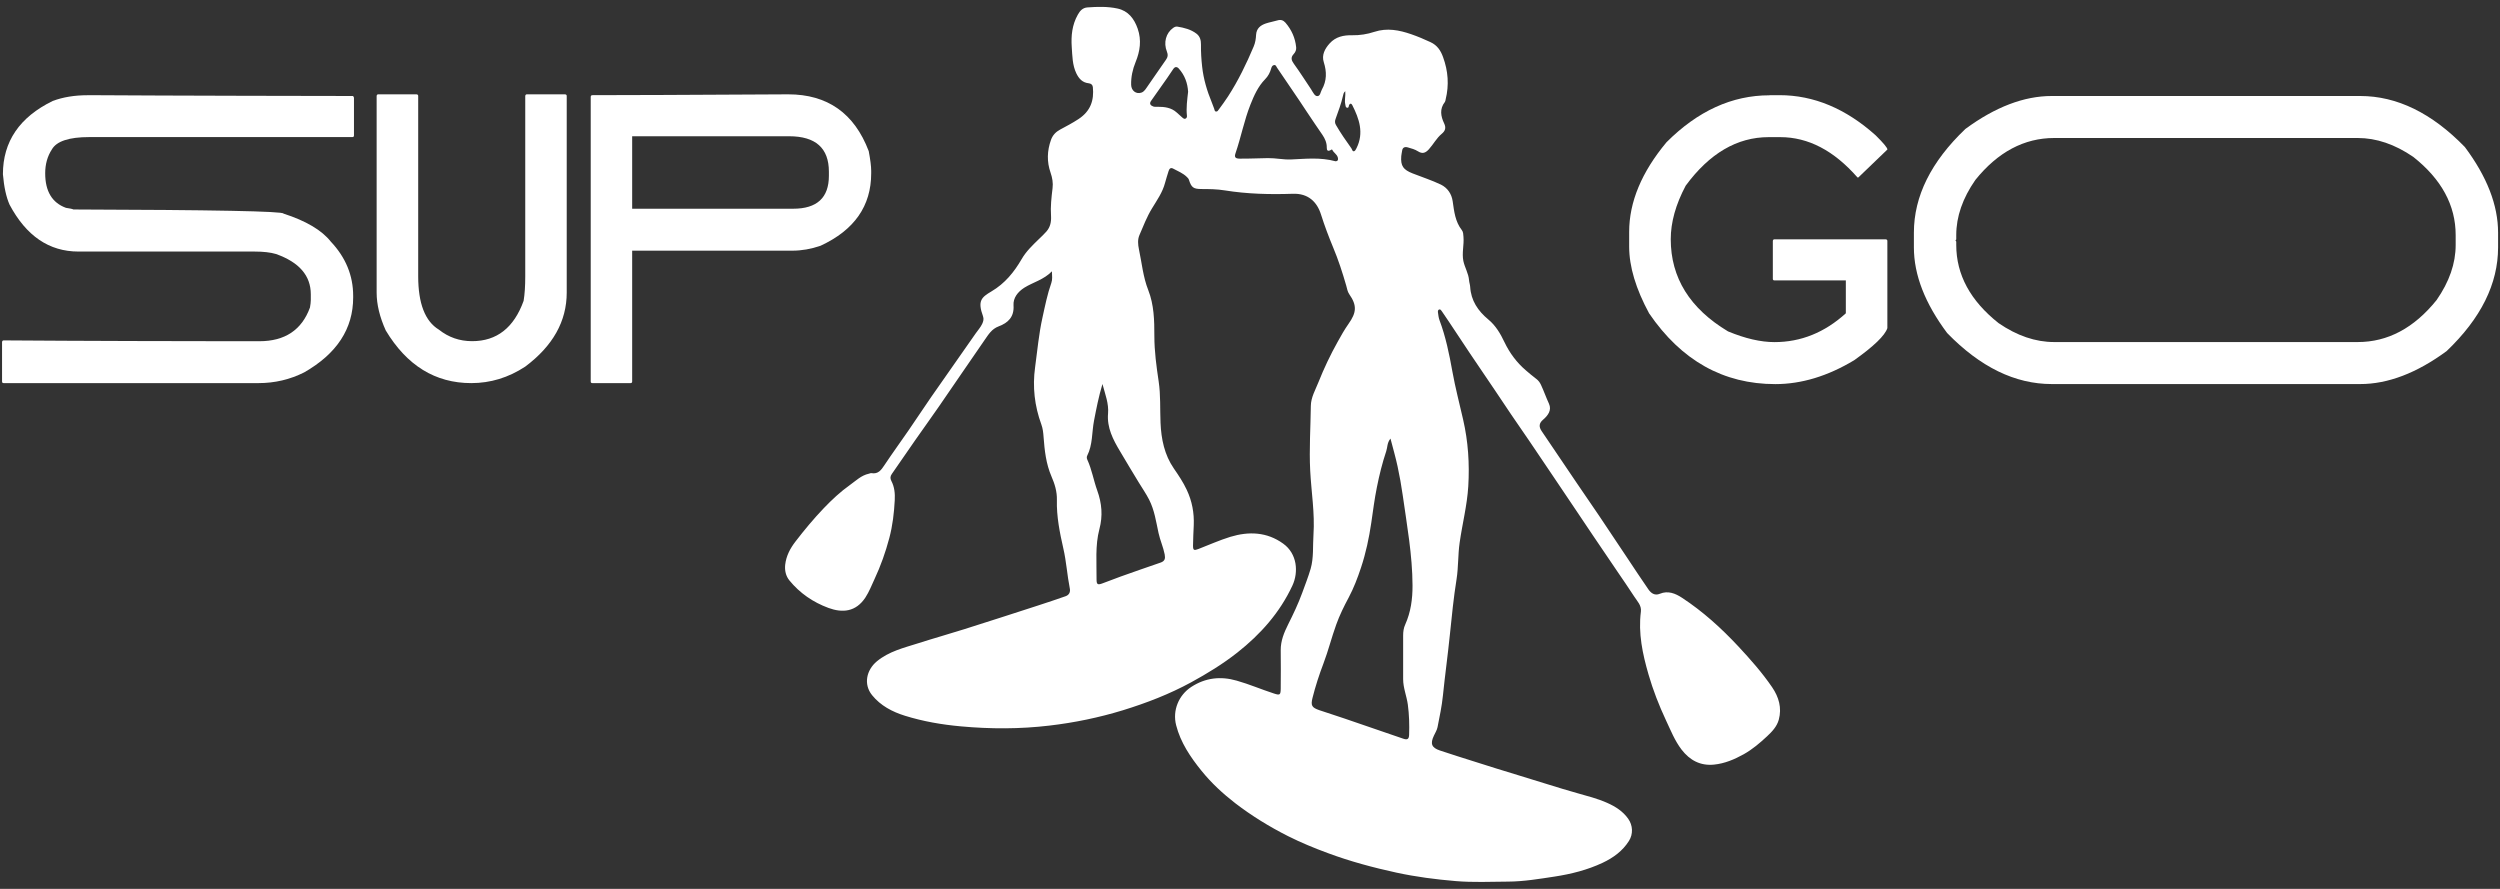 <?xml version="1.0" encoding="UTF-8"?> <svg xmlns="http://www.w3.org/2000/svg" width="90" height="32" viewBox="0 0 90 32" fill="none"><rect x="0" y="0" width="90" height="32" fill="#333333" stroke="none"/><path d="M37.873 9.764C37.573 10.074 37.191 10.159 36.874 10.358C36.637 10.509 36.47 10.727 36.487 10.991C36.516 11.413 36.286 11.625 35.952 11.749C35.701 11.844 35.589 12.037 35.454 12.229C35.183 12.619 34.915 13.011 34.647 13.402C34.364 13.815 34.083 14.229 33.798 14.639C33.519 15.042 33.233 15.439 32.952 15.84C32.669 16.247 32.39 16.655 32.107 17.061C32.048 17.144 32.04 17.221 32.088 17.312C32.202 17.528 32.224 17.767 32.211 18.005C32.187 18.464 32.135 18.918 32.016 19.366C31.881 19.876 31.706 20.371 31.482 20.849C31.378 21.073 31.29 21.302 31.154 21.511C30.81 22.033 30.326 22.069 29.826 21.886C29.266 21.679 28.793 21.353 28.419 20.896C28.288 20.736 28.245 20.535 28.267 20.329C28.302 20.017 28.444 19.746 28.634 19.499C28.955 19.081 29.291 18.677 29.655 18.296C29.948 17.991 30.256 17.701 30.601 17.457C30.816 17.304 31.006 17.112 31.277 17.054C31.307 17.048 31.341 17.029 31.37 17.033C31.619 17.077 31.727 16.915 31.843 16.74C32.124 16.318 32.422 15.909 32.709 15.492C32.974 15.106 33.233 14.714 33.498 14.328C33.761 13.946 34.028 13.568 34.294 13.19C34.571 12.792 34.85 12.395 35.128 11.998C35.206 11.885 35.3 11.785 35.359 11.659C35.401 11.569 35.424 11.482 35.388 11.384C35.188 10.833 35.325 10.707 35.693 10.49C36.178 10.204 36.508 9.796 36.781 9.325C36.941 9.048 37.171 8.83 37.397 8.61C37.49 8.519 37.588 8.431 37.674 8.331C37.812 8.171 37.85 7.983 37.837 7.77C37.814 7.437 37.852 7.106 37.892 6.776C37.917 6.586 37.883 6.396 37.82 6.215C37.683 5.82 37.695 5.43 37.835 5.037C37.896 4.864 38.012 4.747 38.162 4.666C38.386 4.546 38.612 4.427 38.824 4.288C39.265 3.998 39.39 3.61 39.343 3.136C39.333 3.049 39.278 3.008 39.193 2.998C38.967 2.974 38.842 2.833 38.748 2.641C38.604 2.34 38.606 2.016 38.583 1.696C38.555 1.291 38.595 0.896 38.8 0.531C38.878 0.39 38.974 0.28 39.147 0.267C39.51 0.241 39.874 0.23 40.23 0.307C40.617 0.391 40.831 0.672 40.957 1.033C41.101 1.447 41.042 1.843 40.881 2.236C40.774 2.498 40.714 2.771 40.721 3.053C40.727 3.268 40.902 3.398 41.088 3.335C41.2 3.298 41.253 3.189 41.316 3.102C41.54 2.79 41.748 2.466 41.972 2.155C42.043 2.057 42.056 1.978 42.011 1.865C41.876 1.534 41.976 1.184 42.236 1.003C42.284 0.971 42.328 0.95 42.383 0.958C42.631 0.998 42.873 1.058 43.076 1.214C43.205 1.314 43.237 1.457 43.235 1.609C43.231 1.873 43.248 2.136 43.277 2.4C43.326 2.848 43.454 3.275 43.626 3.691C43.657 3.765 43.679 3.84 43.71 3.913C43.725 3.951 43.721 4.006 43.774 4.015C43.826 4.024 43.849 3.981 43.873 3.947C43.987 3.789 44.107 3.633 44.211 3.469C44.578 2.901 44.872 2.294 45.134 1.671C45.191 1.536 45.212 1.395 45.219 1.255C45.233 1.02 45.379 0.909 45.574 0.843C45.709 0.798 45.854 0.775 45.99 0.734C46.108 0.698 46.199 0.728 46.277 0.817C46.497 1.073 46.628 1.366 46.662 1.702C46.672 1.794 46.636 1.878 46.571 1.948C46.461 2.067 46.486 2.168 46.579 2.296C46.799 2.598 46.998 2.916 47.207 3.226C47.213 3.236 47.217 3.245 47.222 3.254C47.278 3.337 47.331 3.462 47.424 3.46C47.532 3.46 47.538 3.315 47.585 3.23C47.767 2.908 47.766 2.584 47.656 2.238C47.574 1.982 47.693 1.756 47.868 1.562C48.085 1.321 48.371 1.263 48.677 1.269C48.952 1.274 49.222 1.231 49.478 1.146C49.936 0.996 50.376 1.084 50.807 1.233C51.041 1.314 51.273 1.412 51.498 1.517C51.742 1.63 51.865 1.82 51.95 2.055C52.133 2.556 52.171 3.062 52.043 3.58C52.036 3.61 52.034 3.646 52.017 3.669C51.818 3.921 51.867 4.186 51.99 4.444C52.066 4.604 52.028 4.713 51.903 4.817C51.713 4.973 51.601 5.197 51.438 5.376C51.312 5.513 51.204 5.545 51.05 5.449C50.935 5.376 50.809 5.342 50.68 5.306C50.572 5.276 50.49 5.306 50.475 5.434C50.468 5.496 50.449 5.558 50.445 5.621C50.418 5.976 50.519 6.11 50.853 6.242C51.193 6.377 51.544 6.488 51.873 6.646C52.108 6.761 52.258 6.978 52.296 7.243C52.349 7.608 52.385 7.977 52.626 8.284C52.679 8.352 52.678 8.44 52.685 8.527C52.71 8.817 52.623 9.105 52.681 9.395C52.731 9.632 52.867 9.843 52.886 10.089C52.892 10.168 52.921 10.245 52.926 10.323C52.955 10.822 53.207 11.192 53.581 11.503C53.845 11.721 54.016 12.011 54.162 12.32C54.347 12.708 54.601 13.05 54.931 13.333C55.055 13.438 55.178 13.545 55.309 13.643C55.385 13.7 55.435 13.769 55.474 13.852C55.579 14.076 55.659 14.309 55.763 14.534C55.869 14.765 55.729 14.957 55.55 15.11C55.404 15.234 55.391 15.362 55.501 15.522C55.921 16.141 56.338 16.762 56.758 17.381C57.028 17.779 57.299 18.172 57.569 18.569C57.905 19.066 58.235 19.567 58.569 20.066C58.828 20.452 59.078 20.839 59.344 21.22C59.437 21.353 59.57 21.453 59.754 21.376C60.052 21.252 60.318 21.366 60.554 21.521C61.306 22.014 61.964 22.611 62.578 23.268C63.014 23.736 63.436 24.213 63.797 24.741C64.038 25.095 64.152 25.483 64.036 25.91C63.968 26.157 63.793 26.34 63.614 26.507C63.356 26.748 63.088 26.976 62.777 27.151C62.439 27.339 62.088 27.488 61.704 27.526C61.214 27.575 60.833 27.371 60.536 26.985C60.29 26.663 60.145 26.291 59.974 25.929C59.724 25.395 59.509 24.843 59.346 24.279C59.133 23.543 58.972 22.795 59.072 22.018C59.101 21.796 58.941 21.645 58.835 21.479C58.636 21.171 58.425 20.868 58.218 20.563C57.926 20.13 57.631 19.699 57.339 19.266C57.142 18.974 56.946 18.68 56.75 18.389C56.462 17.959 56.173 17.532 55.886 17.105C55.613 16.698 55.34 16.292 55.064 15.887C54.842 15.561 54.616 15.238 54.394 14.91C54.202 14.628 54.014 14.341 53.822 14.057C53.523 13.611 53.219 13.169 52.919 12.723C52.66 12.339 52.406 11.951 52.15 11.565C52.068 11.443 51.985 11.32 51.901 11.198C51.88 11.168 51.854 11.13 51.814 11.14C51.764 11.153 51.761 11.206 51.766 11.245C51.779 11.339 51.789 11.435 51.821 11.524C52.047 12.124 52.174 12.751 52.286 13.376C52.391 13.957 52.541 14.528 52.672 15.102C52.854 15.891 52.907 16.693 52.858 17.506C52.816 18.195 52.643 18.859 52.547 19.537C52.484 19.972 52.505 20.412 52.437 20.845C52.33 21.511 52.264 22.185 52.195 22.855C52.121 23.586 52.019 24.311 51.945 25.041C51.907 25.423 51.825 25.801 51.751 26.18C51.73 26.285 51.667 26.383 51.62 26.485C51.483 26.773 51.536 26.916 51.835 27.017C52.241 27.155 52.653 27.281 53.061 27.411C53.599 27.58 54.134 27.753 54.673 27.913C55.374 28.122 56.069 28.354 56.773 28.551C57.14 28.655 57.514 28.749 57.863 28.905C58.155 29.035 58.423 29.205 58.613 29.472C58.784 29.713 58.799 30.025 58.642 30.274C58.412 30.637 58.081 30.878 57.694 31.061C57.145 31.319 56.562 31.465 55.97 31.556C55.414 31.64 54.855 31.735 54.29 31.738C53.661 31.742 53.031 31.772 52.404 31.719C51.688 31.659 50.976 31.567 50.274 31.415C49.433 31.232 48.605 31.01 47.798 30.71C47.31 30.53 46.83 30.332 46.366 30.099C45.7 29.762 45.064 29.372 44.471 28.917C44.023 28.57 43.609 28.188 43.256 27.751C42.857 27.258 42.5 26.731 42.341 26.108C42.204 25.573 42.434 25.024 42.888 24.728C43.393 24.401 43.936 24.335 44.521 24.503C44.976 24.632 45.409 24.819 45.859 24.965C46.07 25.035 46.102 25.024 46.106 24.8C46.112 24.335 46.11 23.87 46.106 23.405C46.104 23.068 46.226 22.773 46.374 22.477C46.56 22.106 46.738 21.732 46.881 21.34C46.985 21.054 47.097 20.768 47.183 20.476C47.298 20.077 47.257 19.659 47.285 19.249C47.337 18.475 47.207 17.711 47.167 16.941C47.128 16.164 47.181 15.388 47.19 14.613C47.194 14.304 47.354 14.037 47.464 13.76C47.663 13.261 47.893 12.775 48.155 12.307C48.276 12.088 48.398 11.87 48.544 11.663C48.837 11.251 48.857 10.997 48.574 10.592C48.508 10.498 48.495 10.387 48.464 10.281C48.33 9.816 48.181 9.355 47.993 8.907C47.832 8.519 47.684 8.126 47.557 7.725C47.409 7.254 47.084 6.957 46.543 6.976C45.721 7.004 44.904 6.985 44.092 6.854C43.812 6.808 43.529 6.806 43.247 6.805C42.958 6.803 42.89 6.746 42.802 6.475C42.789 6.432 42.761 6.404 42.73 6.374C42.588 6.232 42.402 6.161 42.231 6.069C42.142 6.022 42.094 6.076 42.069 6.159C42.028 6.3 41.978 6.439 41.942 6.582C41.853 6.925 41.65 7.209 41.469 7.507C41.285 7.81 41.158 8.141 41.019 8.465C40.951 8.625 40.966 8.798 41 8.966C41.105 9.461 41.15 9.971 41.337 10.443C41.547 10.98 41.557 11.535 41.557 12.094C41.557 12.646 41.631 13.19 41.712 13.732C41.786 14.225 41.758 14.722 41.779 15.219C41.804 15.808 41.919 16.373 42.259 16.866C42.43 17.114 42.597 17.363 42.724 17.636C42.914 18.04 42.994 18.464 42.975 18.91C42.964 19.153 42.952 19.396 42.949 19.637C42.947 19.806 42.981 19.827 43.135 19.767C43.52 19.618 43.9 19.447 44.293 19.326C44.957 19.125 45.609 19.147 46.195 19.571C46.699 19.932 46.754 20.593 46.526 21.082C46.074 22.053 45.383 22.831 44.545 23.492C44.025 23.902 43.463 24.245 42.882 24.563C42.102 24.988 41.278 25.306 40.429 25.568C39.565 25.833 38.678 26.016 37.782 26.121C36.722 26.247 35.659 26.247 34.592 26.149C33.905 26.087 33.233 25.971 32.578 25.767C32.124 25.626 31.7 25.404 31.395 25.026C31.079 24.636 31.19 24.122 31.567 23.808C32.004 23.447 32.538 23.322 33.056 23.157C33.607 22.98 34.165 22.825 34.716 22.65C35.6 22.372 36.483 22.085 37.366 21.799C37.699 21.692 38.031 21.579 38.361 21.464C38.49 21.419 38.54 21.312 38.513 21.184C38.418 20.708 38.39 20.222 38.281 19.748C38.15 19.172 38.033 18.592 38.048 17.997C38.056 17.7 37.97 17.419 37.854 17.154C37.657 16.698 37.605 16.22 37.569 15.735C37.558 15.582 37.543 15.43 37.49 15.285C37.245 14.614 37.165 13.931 37.264 13.218C37.345 12.623 37.398 12.024 37.528 11.437C37.621 11.015 37.704 10.592 37.849 10.183C37.892 10.061 37.875 9.933 37.869 9.758L37.873 9.764ZM50.057 15.789C49.93 15.945 49.953 16.103 49.905 16.241C49.763 16.666 49.655 17.101 49.568 17.54C49.482 17.963 49.429 18.392 49.366 18.82C49.286 19.366 49.171 19.91 48.996 20.435C48.874 20.804 48.736 21.167 48.552 21.513C48.383 21.828 48.225 22.148 48.104 22.486C47.937 22.948 47.819 23.424 47.646 23.881C47.49 24.29 47.355 24.706 47.249 25.129C47.183 25.398 47.224 25.472 47.494 25.566C47.8 25.671 48.109 25.765 48.415 25.871C49.117 26.11 49.818 26.353 50.521 26.594C50.665 26.643 50.722 26.609 50.728 26.454C50.741 26.091 50.73 25.726 50.682 25.365C50.64 25.058 50.513 24.764 50.513 24.45C50.513 23.927 50.513 23.403 50.513 22.882C50.513 22.742 50.53 22.607 50.589 22.481C50.79 22.033 50.853 21.56 50.851 21.078C50.847 19.983 50.65 18.908 50.498 17.828C50.449 17.479 50.386 17.131 50.312 16.787C50.242 16.463 50.15 16.145 50.059 15.795L50.057 15.789ZM39.688 13.824C39.55 14.287 39.468 14.714 39.385 15.143C39.303 15.565 39.341 16.009 39.138 16.408C39.117 16.45 39.123 16.503 39.143 16.548C39.307 16.903 39.369 17.293 39.5 17.656C39.667 18.119 39.706 18.569 39.578 19.049C39.422 19.642 39.481 20.254 39.476 20.86C39.476 21.045 39.517 21.067 39.7 20.997C39.912 20.915 40.125 20.834 40.34 20.757C40.818 20.587 41.298 20.418 41.779 20.254C41.935 20.201 41.957 20.109 41.929 19.96C41.878 19.695 41.764 19.45 41.707 19.187C41.619 18.782 41.562 18.368 41.369 17.989C41.259 17.773 41.12 17.573 40.995 17.368C40.765 16.996 40.545 16.619 40.321 16.245C40.07 15.825 39.846 15.398 39.89 14.886C39.92 14.53 39.789 14.202 39.688 13.824ZM48.085 5.805C48.14 5.805 48.191 5.773 48.159 5.662C48.124 5.549 48.011 5.498 47.965 5.397C47.95 5.363 47.921 5.395 47.898 5.406C47.796 5.459 47.762 5.41 47.764 5.314C47.767 5.142 47.701 4.994 47.608 4.856C47.424 4.582 47.23 4.31 47.05 4.032C46.7 3.494 46.33 2.97 45.973 2.436C45.947 2.396 45.933 2.328 45.861 2.343C45.8 2.357 45.779 2.409 45.764 2.46C45.722 2.611 45.654 2.742 45.542 2.855C45.29 3.113 45.145 3.439 45.016 3.765C44.79 4.333 44.678 4.937 44.479 5.515C44.429 5.658 44.471 5.709 44.625 5.711C44.965 5.715 45.307 5.696 45.647 5.692C45.922 5.688 46.197 5.752 46.471 5.741C46.997 5.72 47.521 5.654 48.085 5.807V5.805ZM42.772 3.302C42.753 2.987 42.648 2.705 42.438 2.47C42.364 2.387 42.291 2.4 42.231 2.494C42.162 2.599 42.092 2.703 42.02 2.806C41.828 3.081 41.633 3.356 41.439 3.631C41.363 3.738 41.424 3.8 41.519 3.834C41.566 3.851 41.623 3.844 41.676 3.844C41.925 3.844 42.164 3.872 42.36 4.049C42.43 4.113 42.5 4.177 42.572 4.239C42.605 4.265 42.641 4.295 42.687 4.267C42.722 4.245 42.734 4.209 42.73 4.171C42.698 3.879 42.74 3.591 42.772 3.303V3.302ZM48.426 3.285C48.367 3.339 48.358 3.398 48.347 3.45C48.284 3.733 48.179 4.004 48.083 4.275C48.052 4.358 48.05 4.422 48.094 4.499C48.261 4.79 48.455 5.065 48.65 5.34C48.677 5.378 48.683 5.449 48.734 5.446C48.787 5.442 48.81 5.378 48.835 5.333C49.108 4.785 48.933 4.278 48.681 3.782C48.65 3.721 48.599 3.712 48.565 3.787C48.55 3.823 48.559 3.887 48.502 3.879C48.436 3.872 48.441 3.804 48.43 3.755C48.396 3.606 48.445 3.456 48.43 3.285H48.426Z" fill="white"></path><path d="M3.15 3.426C6.084 3.446 11.979 3.456 12.712 3.456L12.743 3.514V4.877C12.743 4.917 12.722 4.935 12.684 4.935H3.211C2.484 4.935 2.036 5.084 1.867 5.38C1.707 5.626 1.627 5.912 1.627 6.238C1.627 6.886 1.876 7.3 2.374 7.482C2.518 7.503 2.607 7.522 2.643 7.541C7.682 7.556 10.204 7.605 10.204 7.689C11.015 7.951 11.582 8.286 11.907 8.696C12.444 9.265 12.714 9.916 12.714 10.652V10.71C12.714 11.836 12.126 12.734 10.95 13.406C10.441 13.662 9.894 13.792 9.306 13.792H0.133C0.093 13.792 0.074 13.773 0.074 13.733V12.312C0.08 12.273 0.099 12.254 0.133 12.254C2.818 12.275 7.022 12.284 8.44 12.284H9.336C10.257 12.284 10.865 11.879 11.159 11.07C11.178 10.961 11.189 10.872 11.189 10.803V10.596C11.189 9.924 10.772 9.44 9.934 9.144C9.741 9.086 9.481 9.056 9.158 9.056H2.824C1.768 9.056 0.942 8.493 0.344 7.367C0.224 7.096 0.144 6.731 0.105 6.272C0.105 5.097 0.703 4.218 1.897 3.635C2.265 3.497 2.683 3.428 3.152 3.428L3.15 3.426Z" fill="white"></path><path d="M13.621 3.396H14.996C15.036 3.401 15.055 3.42 15.055 3.454V9.943C15.055 10.925 15.303 11.567 15.801 11.868C16.15 12.145 16.547 12.282 16.997 12.282C17.884 12.282 18.501 11.799 18.85 10.831C18.89 10.594 18.909 10.298 18.909 9.943V3.454C18.915 3.415 18.934 3.396 18.968 3.396H20.343C20.383 3.401 20.402 3.42 20.402 3.454V10.534C20.402 11.565 19.904 12.454 18.907 13.199C18.305 13.594 17.658 13.792 16.965 13.792C15.67 13.792 14.645 13.159 13.887 11.896C13.669 11.413 13.559 10.959 13.559 10.534V3.454C13.564 3.415 13.583 3.396 13.617 3.396H13.621Z" fill="white"></path><path d="M28.375 3.396C29.789 3.396 30.756 4.077 31.274 5.44C31.333 5.751 31.363 5.988 31.363 6.152V6.24C31.363 7.415 30.756 8.284 29.54 8.847C29.197 8.966 28.859 9.024 28.524 9.024H22.758V13.734C22.758 13.773 22.737 13.792 22.699 13.792H21.325C21.285 13.792 21.266 13.773 21.266 13.734V3.484C21.271 3.445 21.29 3.426 21.325 3.426C21.877 3.426 25.224 3.417 28.376 3.396H28.375ZM22.758 4.907V7.514H28.555C29.411 7.514 29.84 7.119 29.84 6.329V6.18C29.84 5.331 29.362 4.905 28.407 4.905H22.76L22.758 4.907Z" fill="white"></path><path d="M63.703 3.426H64.062C65.296 3.426 66.452 3.91 67.529 4.877C67.808 5.154 67.947 5.321 67.947 5.382L66.9 6.389H66.87C66.023 5.421 65.097 4.937 64.09 4.937H63.672C62.537 4.937 61.54 5.521 60.684 6.686C60.325 7.362 60.147 8.004 60.147 8.612C60.147 9.999 60.834 11.106 62.209 11.93C62.826 12.186 63.384 12.316 63.881 12.316C64.833 12.316 65.689 11.97 66.45 11.279V10.095H63.881C63.842 10.095 63.822 10.076 63.822 10.037V8.674C63.828 8.634 63.847 8.615 63.881 8.615H67.886C67.926 8.621 67.945 8.64 67.945 8.674V11.813C67.856 12.081 67.457 12.465 66.749 12.969C65.797 13.541 64.852 13.828 63.91 13.828C62.041 13.828 60.528 12.979 59.368 11.281C58.89 10.398 58.65 9.598 58.65 8.881V8.348C58.65 7.271 59.099 6.195 59.995 5.12C61.121 3.994 62.355 3.431 63.699 3.431L63.703 3.426Z" fill="white"></path><path d="M73.862 3.456H84.969C86.289 3.456 87.544 4.068 88.735 5.293C89.532 6.36 89.931 7.386 89.931 8.375V8.907C89.931 10.216 89.314 11.46 88.078 12.64C87.001 13.431 85.966 13.826 84.969 13.826H73.862C72.542 13.826 71.287 13.214 70.097 11.989C69.299 10.921 68.9 9.896 68.9 8.907V8.375C68.9 7.066 69.517 5.822 70.754 4.642C71.83 3.851 72.865 3.456 73.862 3.456ZM70.425 8.463V8.612C70.425 8.632 70.416 8.642 70.395 8.642L70.425 8.7V8.819C70.425 9.89 70.934 10.829 71.95 11.633C72.612 12.087 73.279 12.314 73.951 12.314H84.878C85.959 12.314 86.906 11.81 87.717 10.803C88.174 10.146 88.404 9.485 88.404 8.819V8.463C88.404 7.392 87.895 6.453 86.879 5.649C86.217 5.195 85.55 4.968 84.878 4.968H73.951C72.871 4.968 71.923 5.472 71.112 6.479C70.655 7.136 70.425 7.797 70.425 8.463Z" fill="white"></path></svg> 